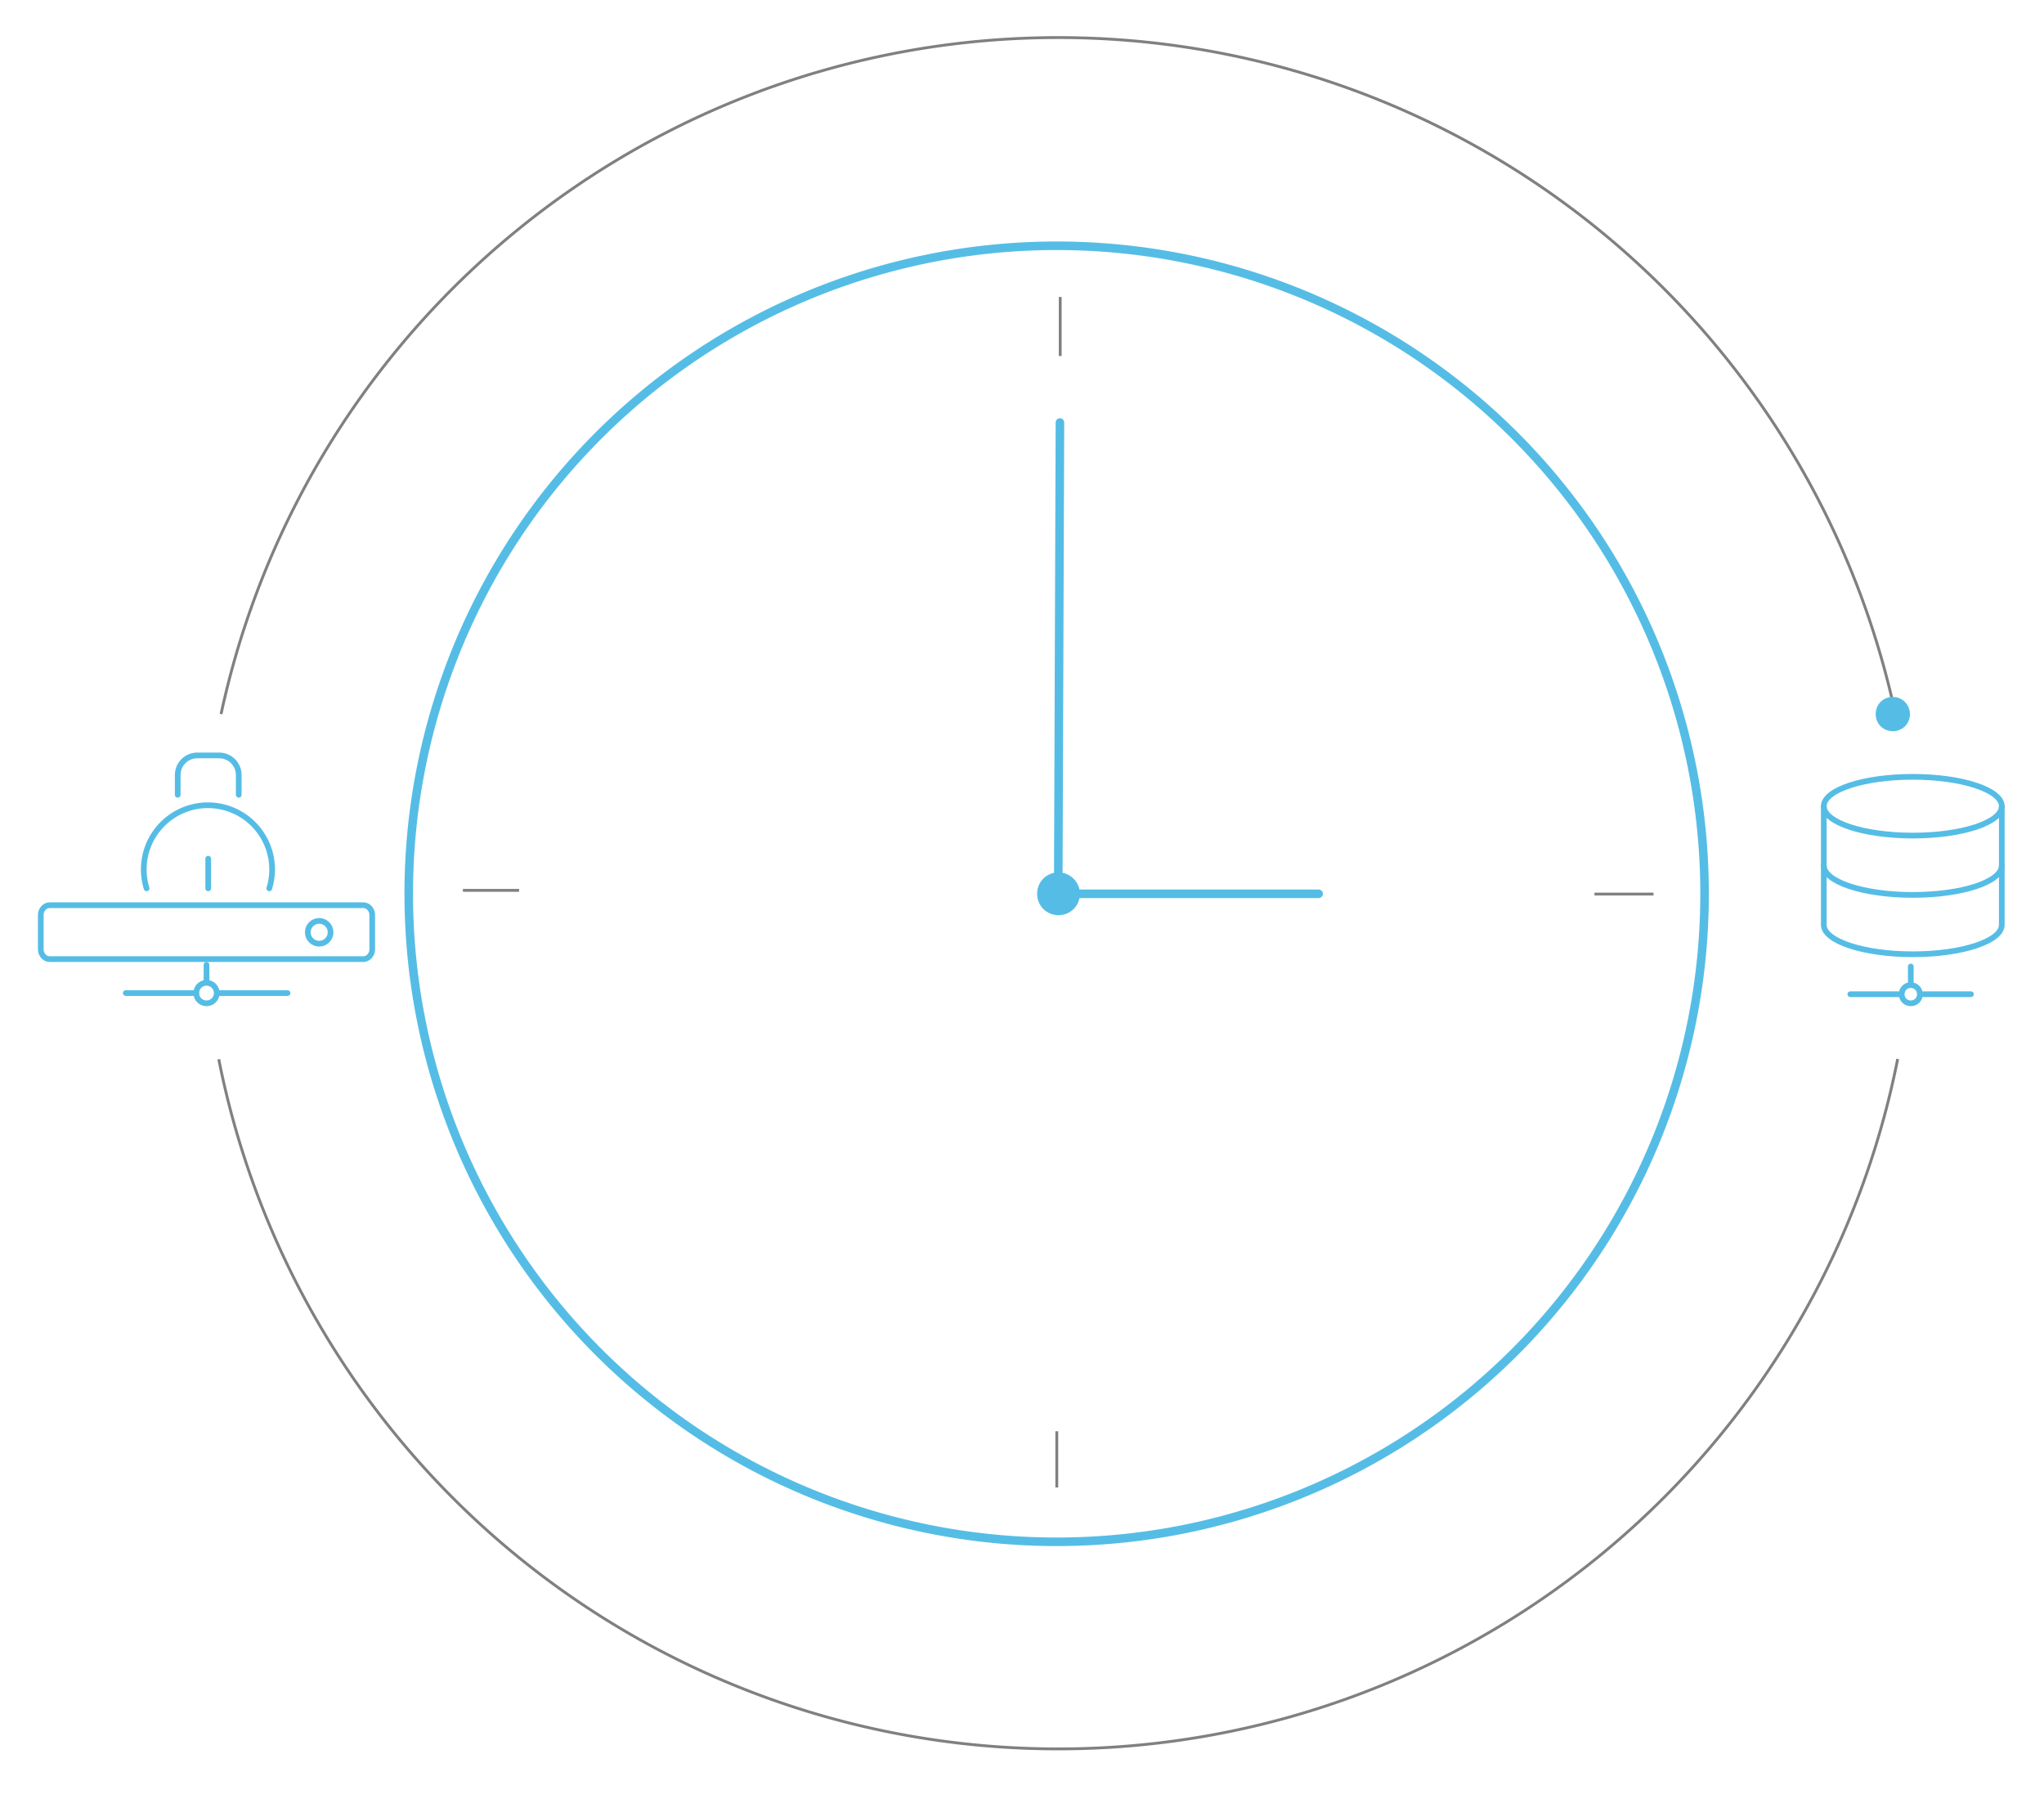 <?xml version="1.0" encoding="UTF-8" standalone="no"?>
<svg
   class="svg first"
   x="0"
   y="0"
   viewBox="0 0 716.6 630.5"
   style=""
   xml:space="preserve"
   version="1.1"
   id="svg14"
   sodipodi:docname="dailybackup.svg"
   xmlns:inkscape="http://www.inkscape.org/namespaces/inkscape"
   xmlns:sodipodi="http://sodipodi.sourceforge.net/DTD/sodipodi-0.dtd"
   xmlns="http://www.w3.org/2000/svg"
   xmlns:svg="http://www.w3.org/2000/svg"><defs
     id="defs14" /><sodipodi:namedview
     id="namedview14"
     pagecolor="#ffffff"
     bordercolor="#000000"
     borderopacity="0.25"
     inkscape:showpageshadow="2"
     inkscape:pageopacity="0.0"
     inkscape:pagecheckerboard="0"
     inkscape:deskcolor="#d1d1d1" /><style
     id="style1">.backups0,.backups1{fill:none;stroke:gray;stroke-miterlimit:10}.backups1{stroke:#55bde5;stroke-width:3;stroke-linecap:round;stroke-linejoin:round}.backups2,.backups3,.backups4{fill:#55bde5}.backups3,.backups4{stroke:gray;stroke-miterlimit:10}.backups4{fill:none;stroke:#55bde5;stroke-width:2;stroke-linecap:round;stroke-linejoin:round}</style><path
     class="backups0"
     d="M665.3 371.2a300 300 0 0 1-588.6.1M77.5 250.3a300.2 300.2 0 0 1 587 0"
     id="path1" /><path
     id="svg-concept"
     class="backups1"
     d="M597.6 313.3a227.1 227.1 0 1 1-454.3 0 227.1 227.1 0 0 1 454.3 0z" /><g
     id="g1"><path
       id="svg-ico"
       class="backups2"
       d="M669.6 250.3c0 3.4-2.6 6-6 6s-6-2.6-6-6 2.6-6 6-6a6 6 0 0 1 6 6z" /><animateTransform
       accumulate="none"
       additive="replace"
       attributeName="transform"
       calcMode="linear"
       dur="2s"
       fill="remove"
       from="0 370 315"
       repeatCount="indefinite"
       restart="always"
       to="-155 370 315"
       type="rotate" /></g><path
     class="backups3"
     d="M371.7 104.1v20.7M370.5 521.4v-19.7M579.7 313.4H559M162.3 312.1H182"
     id="path2" /><g
     id="g3"><path
       id="path3"
       class="backups1"
       d="M462.3 313.3H371" /><animateTransform
       accumulate="none"
       additive="replace"
       attributeName="transform"
       calcMode="linear"
       dur="8s"
       fill="remove"
       from="0 370 315"
       repeatCount="indefinite"
       restart="always"
       to="-360 371 311"
       type="rotate" /></g><g
     id="anima"><path
       id="path4"
       class="backups1"
       d="m371.6 148.1-.6 165.2" /><animateTransform
       accumulate="none"
       additive="replace"
       attributeName="transform"
       calcMode="linear"
       dur="1s"
       fill="remove"
       from="0 370 315"
       repeatCount="indefinite"
       restart="always"
       to="-360 371 311"
       type="rotate" /></g><path
     id="path5"
     class="backups4"
     d="M51.4 311.4a22.5 22.5 0 1 1 43 0" /><path
     id="path6"
     class="backups4"
     d="M73 301v10.4m-10.7-32.8v-6.9c0-3.8 3-6.9 6.9-6.9h7.6c3.9 0 6.9 3.1 6.9 6.9v6.9" /><circle
     id="circle6"
     class="backups4"
     cx="72.4"
     cy="348.1"
     r="3.6" /><path
     id="path7"
     class="backups4"
     d="M72.4 338.2v6.2m-28.3 3.7h24.7m7.3 0h24.7" /><path
     id="path8"
     class="backups4"
     d="M130.5 332.8c0 1.8-1.4 3.4-3.1 3.4h-110c-1.7 0-3.1-1.6-3.1-3.4v-12.1c0-1.8 1.4-3.4 3.1-3.4h110c1.7 0 3.1 1.6 3.1 3.4v12.1h0z" /><path
     id="path9"
     class="backups4"
     d="M115.9 326.8c0 2.2-1.8 4-4 4s-4-1.8-4-4 1.8-4 4-4 4 1.8 4 4z" /><path
     id="path10"
     class="backups4"
     d="M701.8 282.6v41.6c0 5.7-13.9 10.3-31.2 10.3-17.2 0-31.2-4.6-31.2-10.3v-41.6" /><path
     id="path11"
     class="backups4"
     d="M701.8 282.6c0 5.7-13.9 10.3-31.2 10.3-17.2 0-31.2-4.6-31.2-10.3 0-5.7 13.9-10.3 31.2-10.3 17.2 0 31.2 4.6 31.2 10.3z" /><path
     id="path12"
     class="backups4"
     d="M701.8 303.4c0 5.7-13.9 10.3-31.2 10.3-17.2 0-31.2-4.6-31.2-10.3" /><path
     id="path13"
     class="backups4"
     d="M673.1 348.5c0 1.8-1.4 3.2-3.2 3.2s-3.2-1.4-3.2-3.2c0-1.8 1.4-3.2 3.2-3.2 1.7 0 3.2 1.4 3.2 3.2zm-3.2-9.7v6.5m-21.2 3.2h17.9m6.5 0H691" /><path
     id="path14"
     class="backups2"
     d="M378.6 313.3c0 4.2-3.3 7.5-7.5 7.5s-7.5-3.3-7.5-7.5 3.3-7.5 7.5-7.5c4 0 7.5 3.3 7.5 7.5z" /></svg>
